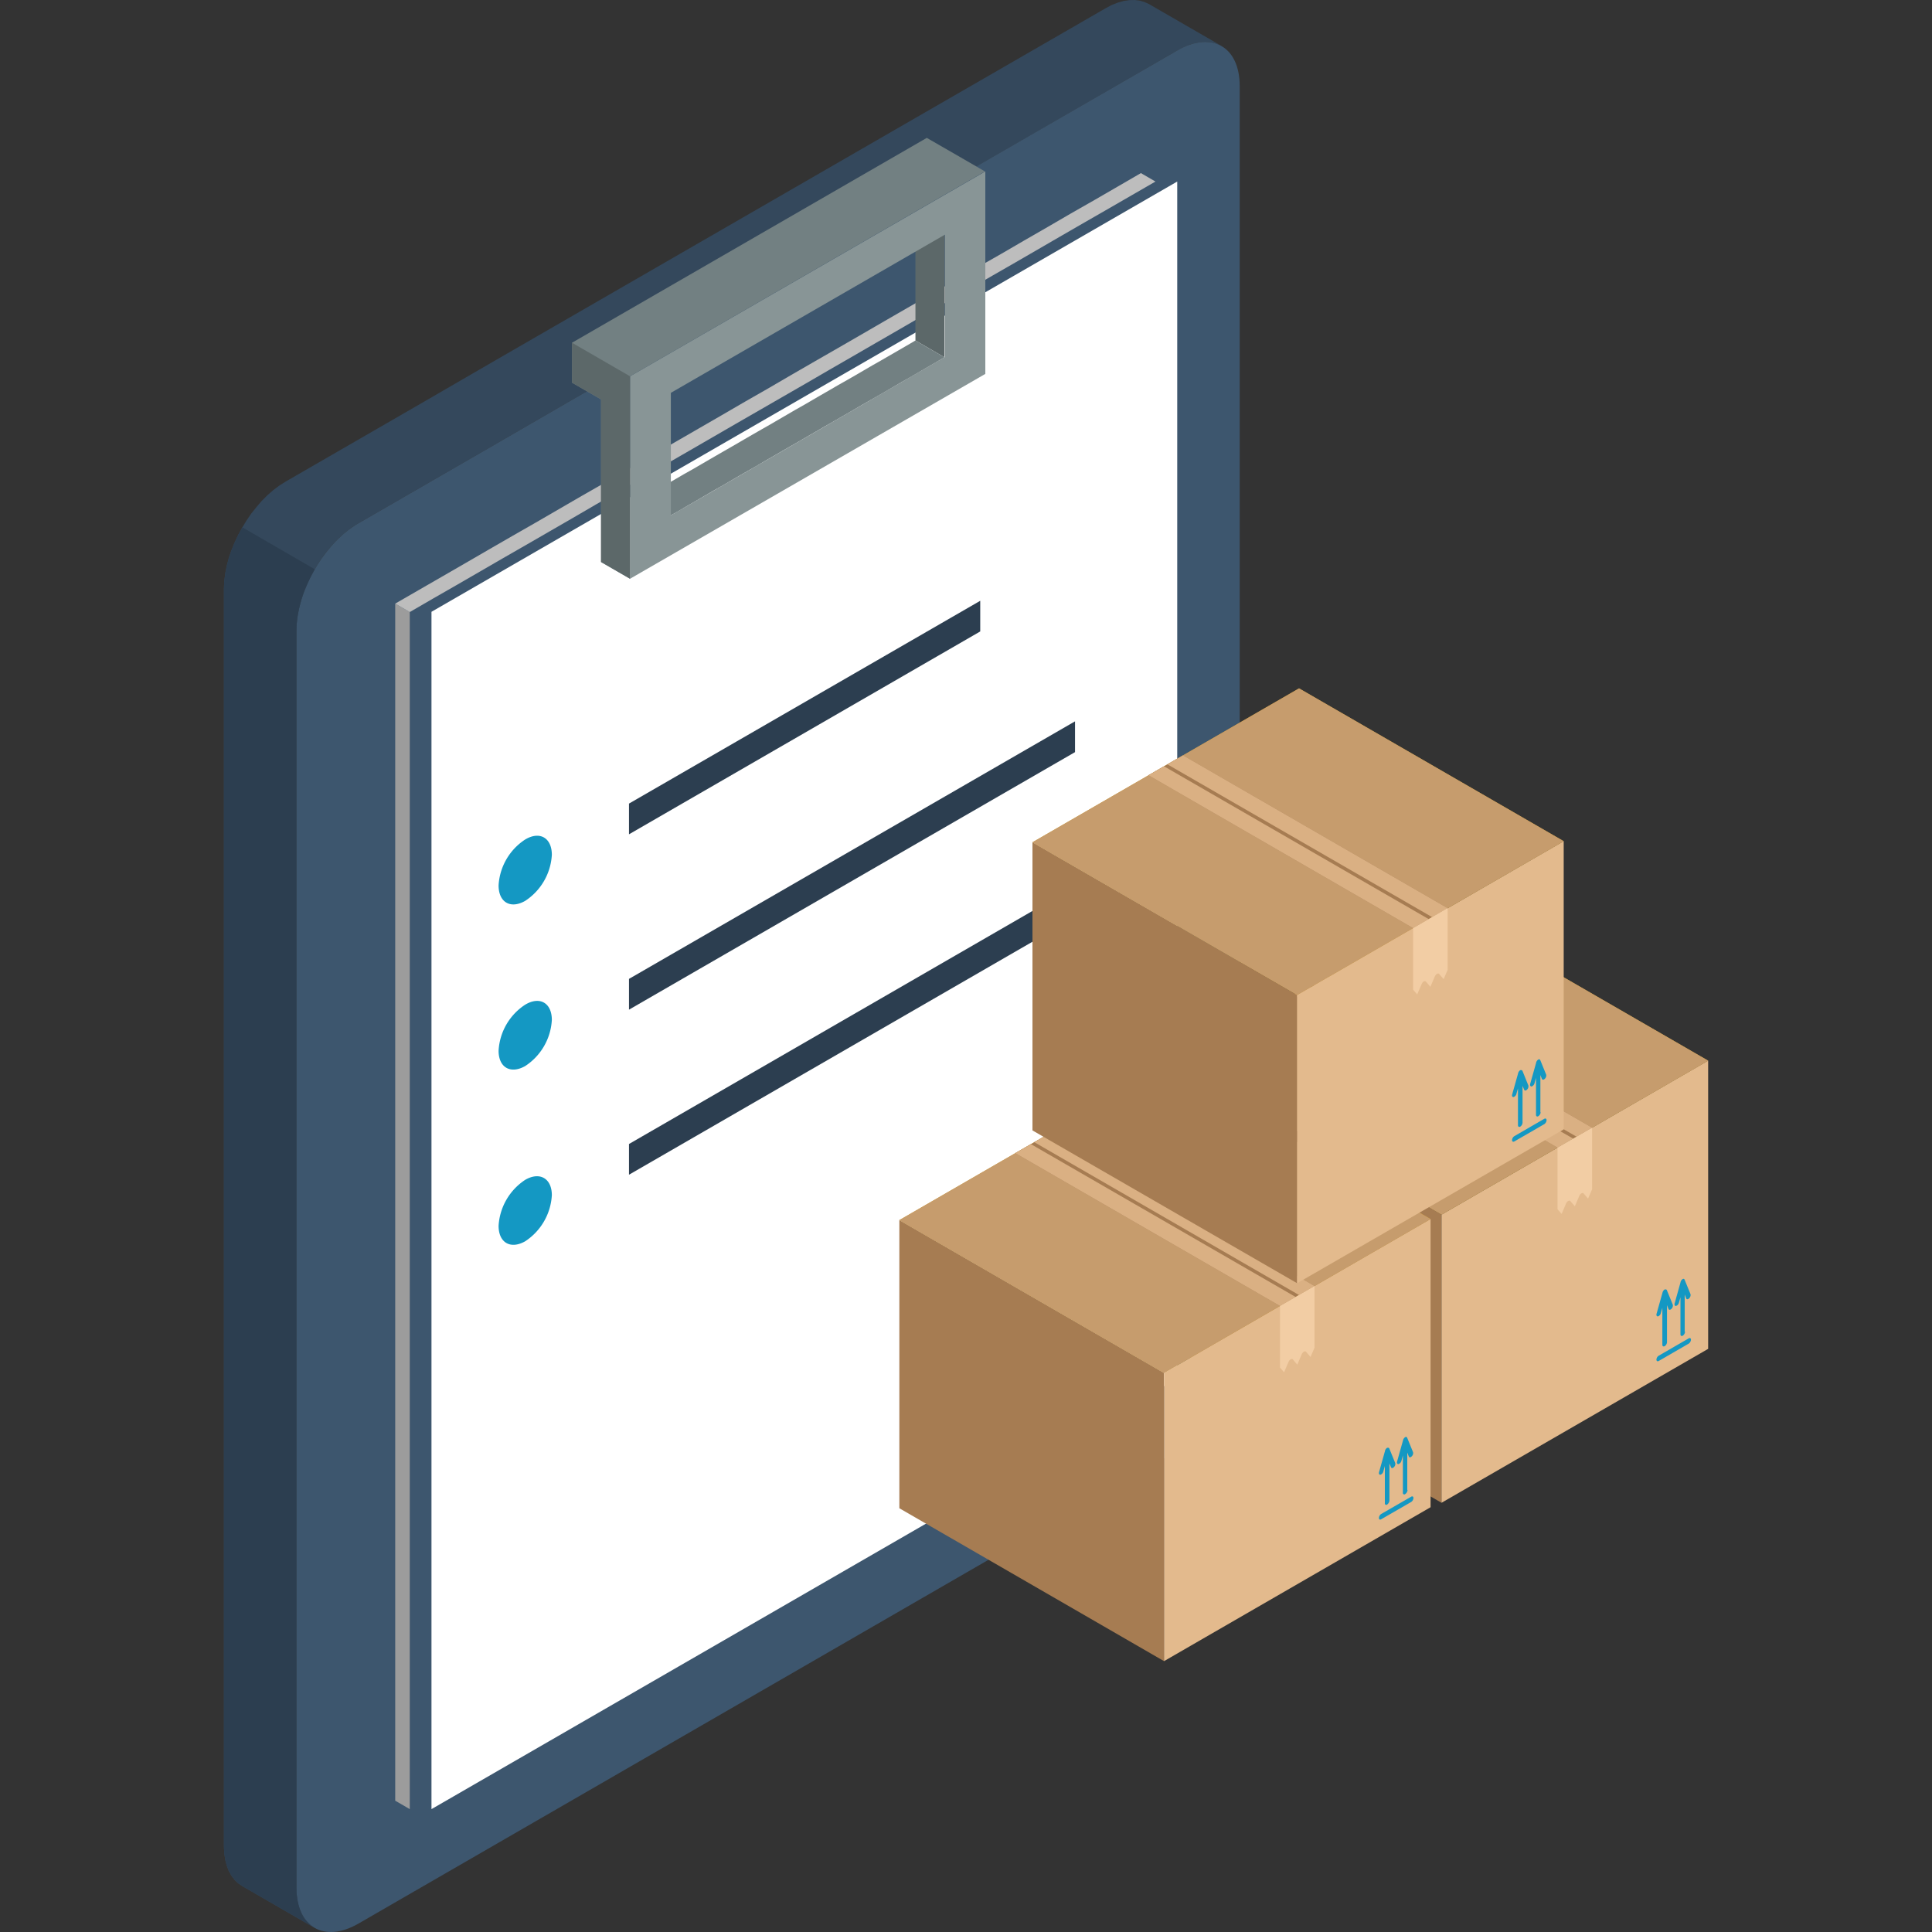 <svg xmlns="http://www.w3.org/2000/svg" id="Layer_1" data-name="Layer 1" viewBox="0 0 300 300"><rect x="0" y="0" width="300" height="300" fill="#333333" stroke="none"/><defs><style>.cls-1{fill:#34485c;}.cls-1,.cls-10,.cls-11,.cls-12,.cls-13,.cls-14,.cls-15,.cls-16,.cls-2,.cls-3,.cls-4,.cls-5,.cls-6,.cls-7,.cls-8,.cls-9{fill-rule:evenodd;}.cls-2{fill:#3d566e;}.cls-3{fill:#9c9c9c;}.cls-4{fill:#bdbdbd;}.cls-5{fill:#fff;}.cls-6{fill:#5c6869;}.cls-7{fill:#728082;}.cls-8{fill:#889596;}.cls-9{fill:#2c3e50;}.cls-10{fill:#1498c3;}.cls-11{fill:#d19917;}.cls-12{fill:#a67c52;}.cls-13{fill:#e3ba8d;}.cls-14{fill:#c69c6d;}.cls-15{fill:#dab083;}.cls-16{fill:#f2cda4;}</style></defs><polygon class="cls-1" points="48.85 299.36 37.6 292.86 36.97 292.43 36.42 291.9 35.94 291.26 35.52 290.52 35.21 289.68 34.97 288.76 34.82 287.75 34.77 286.65 34.77 91.42 34.82 90.26 34.97 89.07 35.21 87.87 35.52 86.66 35.94 85.46 36.42 84.27 36.97 83.09 37.6 81.94 38.27 80.84 39.01 79.75 39.82 78.74 40.64 77.78 41.52 76.9 42.45 76.09 43.4 75.38 44.39 74.76 64.99 62.87 77.24 55.77 138.76 20.27 149.46 14.1 171.63 1.31 172.6 0.79 173.56 0.41 174.48 0.15 175.36 0.02 176.21 0 177 0.1 177.73 0.32 178.41 0.63 189.67 7.13 188.99 6.82 188.26 6.6 187.47 6.51 186.62 6.53 185.74 6.66 184.82 6.91 183.87 7.3 182.89 7.79 160.72 20.6 150.03 26.77 88.5 62.28 76.25 69.37 55.65 81.26 54.66 81.88 53.71 82.6 52.79 83.41 51.91 84.29 51.06 85.24 50.27 86.25 49.53 87.34 48.85 88.44 48.23 89.6 47.68 90.77 47.18 91.97 46.78 93.16 46.47 94.38 46.23 95.57 46.08 96.76 46.03 97.92 46.03 293.15 46.08 294.25 46.23 295.27 46.47 296.19 46.78 297.03 47.18 297.76 47.68 298.39 48.23 298.94 48.85 299.36"/><path class="cls-2" d="M182.89,225.23,55.65,298.7c-5.3,3.05-9.62.55-9.62-5.55V97.92c0-6.12,4.32-13.6,9.62-16.66l20.6-11.89L88.5,62.28,150,26.77l10.69-6.17L182.89,7.79c5.29-3,9.61-.55,9.61,5.57V208.59C192.5,214.69,188.18,222.19,182.89,225.23Z"/><polygon class="cls-3" points="63.63 95.04 61.37 93.73 61.37 279.61 63.63 280.92 63.63 95.04"/><polygon class="cls-4" points="179.42 28.19 177.16 26.88 173.54 28.98 169.93 31.07 166.3 33.14 162.69 35.24 159.06 37.33 155.45 39.43 151.82 41.5 148.21 43.6 144.59 45.69 140.97 47.77 137.35 49.86 133.73 51.96 130.11 54.05 126.49 56.13 122.87 58.22 119.27 60.32 115.65 62.39 112.04 64.49 108.42 66.58 104.8 68.67 101.18 70.75 97.56 72.85 93.94 74.94 90.32 77.01 86.7 79.11 83.08 81.21 79.46 83.28 75.84 85.37 72.22 87.47 68.6 89.56 64.99 91.64 61.37 93.73 63.63 95.04 67.25 92.94 70.86 90.87 74.49 88.77 78.1 86.68 81.72 84.6 85.34 82.51 88.96 80.42 92.58 78.31 96.2 76.24 99.82 74.15 103.44 72.06 107.05 69.98 110.68 67.88 114.29 65.79 117.92 63.7 121.53 61.62 125.16 59.53 128.77 57.43 132.38 55.35 135.99 53.26 139.61 51.17 143.23 49.07 146.85 46.99 150.47 44.9 154.09 42.81 157.71 40.73 161.32 38.64 164.94 36.54 168.56 34.45 172.18 32.37 175.8 30.28 179.42 28.19"/><path class="cls-5" d="M67,95V280.92l115.8-66.85V28.19Z"/><polygon class="cls-6" points="142.15 52.87 146.66 55.48 146.66 54.21 146.66 52.98 146.66 51.77 146.66 50.58 146.66 49.42 146.66 48.26 146.66 47.1 146.66 45.97 146.66 44.83 146.66 43.67 146.66 42.52 146.66 41.34 146.66 40.16 146.66 38.95 146.66 37.7 146.66 36.43 142.15 33.82 142.15 35.09 142.15 36.34 142.15 37.55 142.15 38.73 142.15 39.9 142.15 41.06 142.15 42.22 142.15 43.36 142.15 44.5 142.15 45.65 142.15 46.81 142.15 47.97 142.15 49.16 142.15 50.38 142.15 51.61 142.15 52.87"/><polygon class="cls-7" points="99.61 77.43 104.12 80.05 105.46 79.3 106.78 78.52 108.12 77.75 109.44 76.98 110.77 76.2 112.11 75.45 113.43 74.68 114.75 73.91 116.09 73.14 117.42 72.39 118.74 71.61 120.08 70.84 121.4 70.07 122.74 69.3 124.07 68.54 125.39 67.77 126.73 67 128.05 66.23 129.37 65.48 130.72 64.7 132.04 63.94 133.37 63.16 134.71 62.39 136.03 61.64 137.37 60.87 138.69 60.1 140.02 59.32 141.36 58.57 142.68 57.8 144 57.03 145.34 56.26 146.66 55.48 142.15 52.87 140.82 53.65 139.49 54.42 138.16 55.19 136.83 55.96 135.49 56.72 134.17 57.49 132.85 58.26 131.51 59.03 130.18 59.78 128.86 60.55 127.52 61.32 126.2 62.09 124.86 62.87 123.53 63.62 122.21 64.39 120.87 65.17 119.55 65.94 118.23 66.69 116.89 67.46 115.56 68.23 114.24 69 112.9 69.77 111.58 70.53 110.25 71.3 108.91 72.08 107.59 72.85 106.25 73.6 104.93 74.37 103.6 75.14 102.26 75.91 100.94 76.68 99.61 77.43"/><path class="cls-8" d="M153,58.06V26.62L97.83,58.43V89.87L153,58.06Zm-48.83,22V61q21.27-12.26,42.55-24.56v19Q125.4,67.78,104.12,80.05Z"/><polygon class="cls-9" points="97.67 182.41 161.71 145.43 161.71 140.65 97.67 177.64 97.67 182.41"/><polygon class="cls-9" points="97.67 156.78 166.93 116.79 166.93 112.01 97.67 152 97.67 156.78"/><polygon class="cls-9" points="97.67 129.55 152.21 98.05 152.21 93.29 97.67 124.78 97.67 129.55"/><polygon class="cls-7" points="88.82 59.42 93.33 62.02 93.33 87.27 97.83 89.87 97.83 58.43 152.94 26.62 148.43 24.01 143.91 21.41 88.82 53.22 88.82 59.42"/><path class="cls-10" d="M81.56,130.35h0a9.13,9.13,0,0,0-4.14,7.14h0c0,2.63,1.86,3.7,4.14,2.39h0a9.16,9.16,0,0,0,4.13-7.14h0C85.69,130.11,83.83,129,81.56,130.35Z"/><path class="cls-10" d="M81.56,156h0a9.13,9.13,0,0,0-4.14,7.16h0c0,2.61,1.86,3.67,4.14,2.37h0a9.15,9.15,0,0,0,4.13-7.15h0C85.69,155.74,83.83,154.65,81.56,156Z"/><path class="cls-10" d="M81.56,183.2h0a9.19,9.19,0,0,0-4.14,7.15h0c0,2.62,1.86,3.69,4.14,2.39h0a9.18,9.18,0,0,0,4.13-7.15h0C85.69,183,83.83,181.89,81.56,183.2Z"/><polygon class="cls-9" points="48.85 299.36 37.6 292.86 36.97 292.43 36.42 291.88 35.94 291.26 35.52 290.52 35.21 289.7 34.97 288.76 34.82 287.75 34.77 286.65 34.77 91.42 34.82 90.26 34.97 89.07 35.21 87.87 35.52 86.66 35.94 85.46 36.42 84.27 36.97 83.09 37.6 81.94 37.63 81.88 48.87 88.39 48.85 88.44 48.23 89.6 47.68 90.77 47.18 91.95 46.78 93.16 46.47 94.38 46.23 95.57 46.08 96.76 46.03 97.92 46.03 293.15 46.08 294.25 46.23 295.27 46.47 296.19 46.78 297.03 47.18 297.76 47.68 298.39 48.23 298.94 48.85 299.36"/><polygon class="cls-6" points="88.82 59.42 93.33 62.02 93.33 87.27 97.83 89.87 97.83 58.43 88.82 53.22 88.82 59.42"/><polygon class="cls-11" points="265.24 164.7 224.13 140.97 182.74 164.87 223.84 188.6 265.24 164.7"/><polygon class="cls-12" points="223.84 188.6 182.74 164.87 182.74 209.62 223.84 233.35 223.84 188.6"/><polygon class="cls-13" points="265.24 209.45 265.24 164.7 223.84 188.61 223.84 233.35 265.24 209.45"/><polygon class="cls-14" points="203.71 152.77 224.14 140.97 265.24 164.7 244.8 176.5 203.71 152.77"/><polygon class="cls-14" points="182.74 164.87 203.17 153.08 244.27 176.8 223.84 188.6 182.74 164.87"/><polygon class="cls-12" points="200.76 154.47 206.12 151.37 247.22 175.11 241.85 178.2 200.76 154.47"/><polygon class="cls-15" points="203.71 152.77 206.12 151.37 206.12 151.37 247.22 175.11 244.8 176.5 203.71 152.77"/><polygon class="cls-15" points="203.18 153.08 244.27 176.8 241.85 178.2 200.76 154.47 203.18 153.08"/><path class="cls-16" d="M241.85,178.2v9.57l.64.73.68-1.61a1.32,1.32,0,0,1,.12-.2c.18-.24.43-.33.55-.19l.7.81.69-1.61a1,1,0,0,1,.11-.2c.19-.24.44-.32.56-.19l.69.81.63-1.45v-9.56Z"/><path class="cls-10" d="M261.65,206.79a.78.78,0,0,1-.36.62c-.19.11-.35,0-.35-.21v-5.76l-.24.85a.69.69,0,0,1-.46.5c-.18,0-.27-.16-.2-.41l.9-3.23a.78.78,0,0,1,.35-.54h0a.19.19,0,0,1,.29.09l.92,2.25a.68.68,0,0,1-.21.65c-.18.19-.39.2-.46,0l-.23-.59v5.77Zm-2.8,1.62a.78.78,0,0,1-.36.62c-.2.11-.36,0-.36-.21v-5.76l-.24.85a.68.68,0,0,1-.45.5c-.18,0-.28-.16-.21-.41l.91-3.23a.86.86,0,0,1,.35-.55l.07,0h.06a.19.19,0,0,1,.21.12h0l.92,2.25a.71.71,0,0,1-.21.65c-.18.18-.39.2-.46,0l-.23-.58v5.76Zm3.37-.59-4.65,2.69a.76.76,0,0,0-.36.61c0,.23.16.32.36.21l4.65-2.69a.79.79,0,0,0,.35-.62C262.57,207.8,262.41,207.71,262.22,207.82Z"/><polygon class="cls-11" points="222.14 189.29 181.04 165.56 139.65 189.46 180.75 213.19 222.14 189.29"/><polygon class="cls-12" points="180.75 213.19 139.65 189.46 139.65 234.2 180.75 257.94 180.75 213.19"/><polygon class="cls-13" points="222.14 234.04 222.14 189.29 180.75 213.19 180.75 257.94 222.14 234.04"/><polygon class="cls-14" points="160.61 177.36 181.04 165.56 222.14 189.29 201.71 201.09 160.61 177.36"/><polygon class="cls-14" points="139.65 189.46 160.07 177.66 201.18 201.39 180.75 213.19 139.65 189.46"/><polygon class="cls-12" points="157.66 179.06 163.03 175.96 204.12 199.69 198.76 202.79 157.66 179.06"/><polygon class="cls-15" points="160.61 177.36 163.03 175.96 163.03 175.96 204.12 199.69 201.71 201.09 160.61 177.36"/><polygon class="cls-15" points="160.08 177.66 201.18 201.39 198.76 202.79 157.66 179.06 160.08 177.66"/><path class="cls-16" d="M198.76,202.79v9.56l.63.74.69-1.61a1.28,1.28,0,0,1,.11-.2c.19-.25.44-.33.56-.19l.69.81.69-1.61a.82.82,0,0,1,.12-.2c.18-.24.43-.33.55-.19l.7.81.62-1.45v-9.57Z"/><path class="cls-10" d="M218.56,231.38a.81.81,0,0,1-.36.62.22.22,0,0,1-.36-.21V226l-.23.85a.73.73,0,0,1-.46.5c-.18,0-.28-.16-.21-.41l.91-3.24a.8.8,0,0,1,.35-.54h0a.2.2,0,0,1,.3.08l.92,2.26a.68.68,0,0,1-.21.64c-.18.19-.39.21-.46,0l-.23-.58v5.77ZM215.75,233a.83.83,0,0,1-.35.62.22.22,0,0,1-.36-.21v-5.77l-.24.86a.69.69,0,0,1-.46.5c-.18,0-.27-.17-.2-.42l.91-3.23a.77.77,0,0,1,.35-.54l.07,0h.06a.17.17,0,0,1,.2.11h0l.92,2.26a.66.66,0,0,1-.21.64c-.17.19-.38.2-.45,0l-.24-.58V233Zm3.37-.59-4.65,2.68a.79.79,0,0,0-.35.62c0,.23.16.32.35.2l4.65-2.68a.78.78,0,0,0,.36-.62C219.48,232.38,219.32,232.29,219.12,232.41Z"/><polygon class="cls-11" points="242.81 130.62 201.71 106.89 160.32 130.79 201.42 154.51 242.81 130.62"/><polygon class="cls-12" points="201.42 154.51 160.32 130.79 160.32 175.53 201.42 199.26 201.42 154.51"/><polygon class="cls-13" points="242.81 175.37 242.81 130.62 201.42 154.52 201.42 199.26 242.81 175.37"/><polygon class="cls-14" points="181.28 118.69 201.72 106.89 242.81 130.62 222.38 142.41 181.28 118.69"/><polygon class="cls-14" points="160.32 130.79 180.75 118.99 221.85 142.72 201.42 154.51 160.32 130.79"/><polygon class="cls-12" points="178.34 120.38 183.7 117.29 224.79 141.02 219.43 144.12 178.34 120.38"/><polygon class="cls-15" points="181.28 118.69 183.7 117.29 183.7 117.29 224.79 141.02 222.38 142.41 181.28 118.69"/><polygon class="cls-15" points="180.75 118.99 221.85 142.72 219.43 144.12 178.34 120.38 180.75 118.99"/><path class="cls-16" d="M219.43,144.12v9.56l.63.73.69-1.6a2.12,2.12,0,0,1,.11-.21c.19-.24.44-.32.56-.18l.69.81.69-1.61a.82.82,0,0,1,.12-.2c.18-.24.43-.33.55-.19l.7.81.62-1.45V141Z"/><path class="cls-10" d="M239.23,172.71a.78.78,0,0,1-.36.61c-.2.12-.36,0-.36-.21v-5.75l-.23.85a.71.71,0,0,1-.46.5c-.18,0-.28-.17-.21-.42l.91-3.23a.78.78,0,0,1,.35-.54h0a.2.2,0,0,1,.3.09l.92,2.26a.69.69,0,0,1-.21.64c-.18.19-.39.2-.46,0l-.23-.58v5.77Zm-2.81,1.61a.79.79,0,0,1-.35.62c-.2.12-.36,0-.36-.21V169l-.24.85a.67.67,0,0,1-.46.5c-.18,0-.27-.16-.2-.41l.91-3.23a.81.81,0,0,1,.35-.54l.07,0h.06a.2.2,0,0,1,.21.12h0l.91,2.26a.68.68,0,0,1-.2.64c-.18.19-.39.2-.46,0l-.24-.58v5.76Zm3.37-.59-4.64,2.69a.78.78,0,0,0-.36.61c0,.23.16.32.36.21l4.64-2.68a.81.81,0,0,0,.36-.62C240.15,173.71,240,173.62,239.79,173.73Z"/></svg>